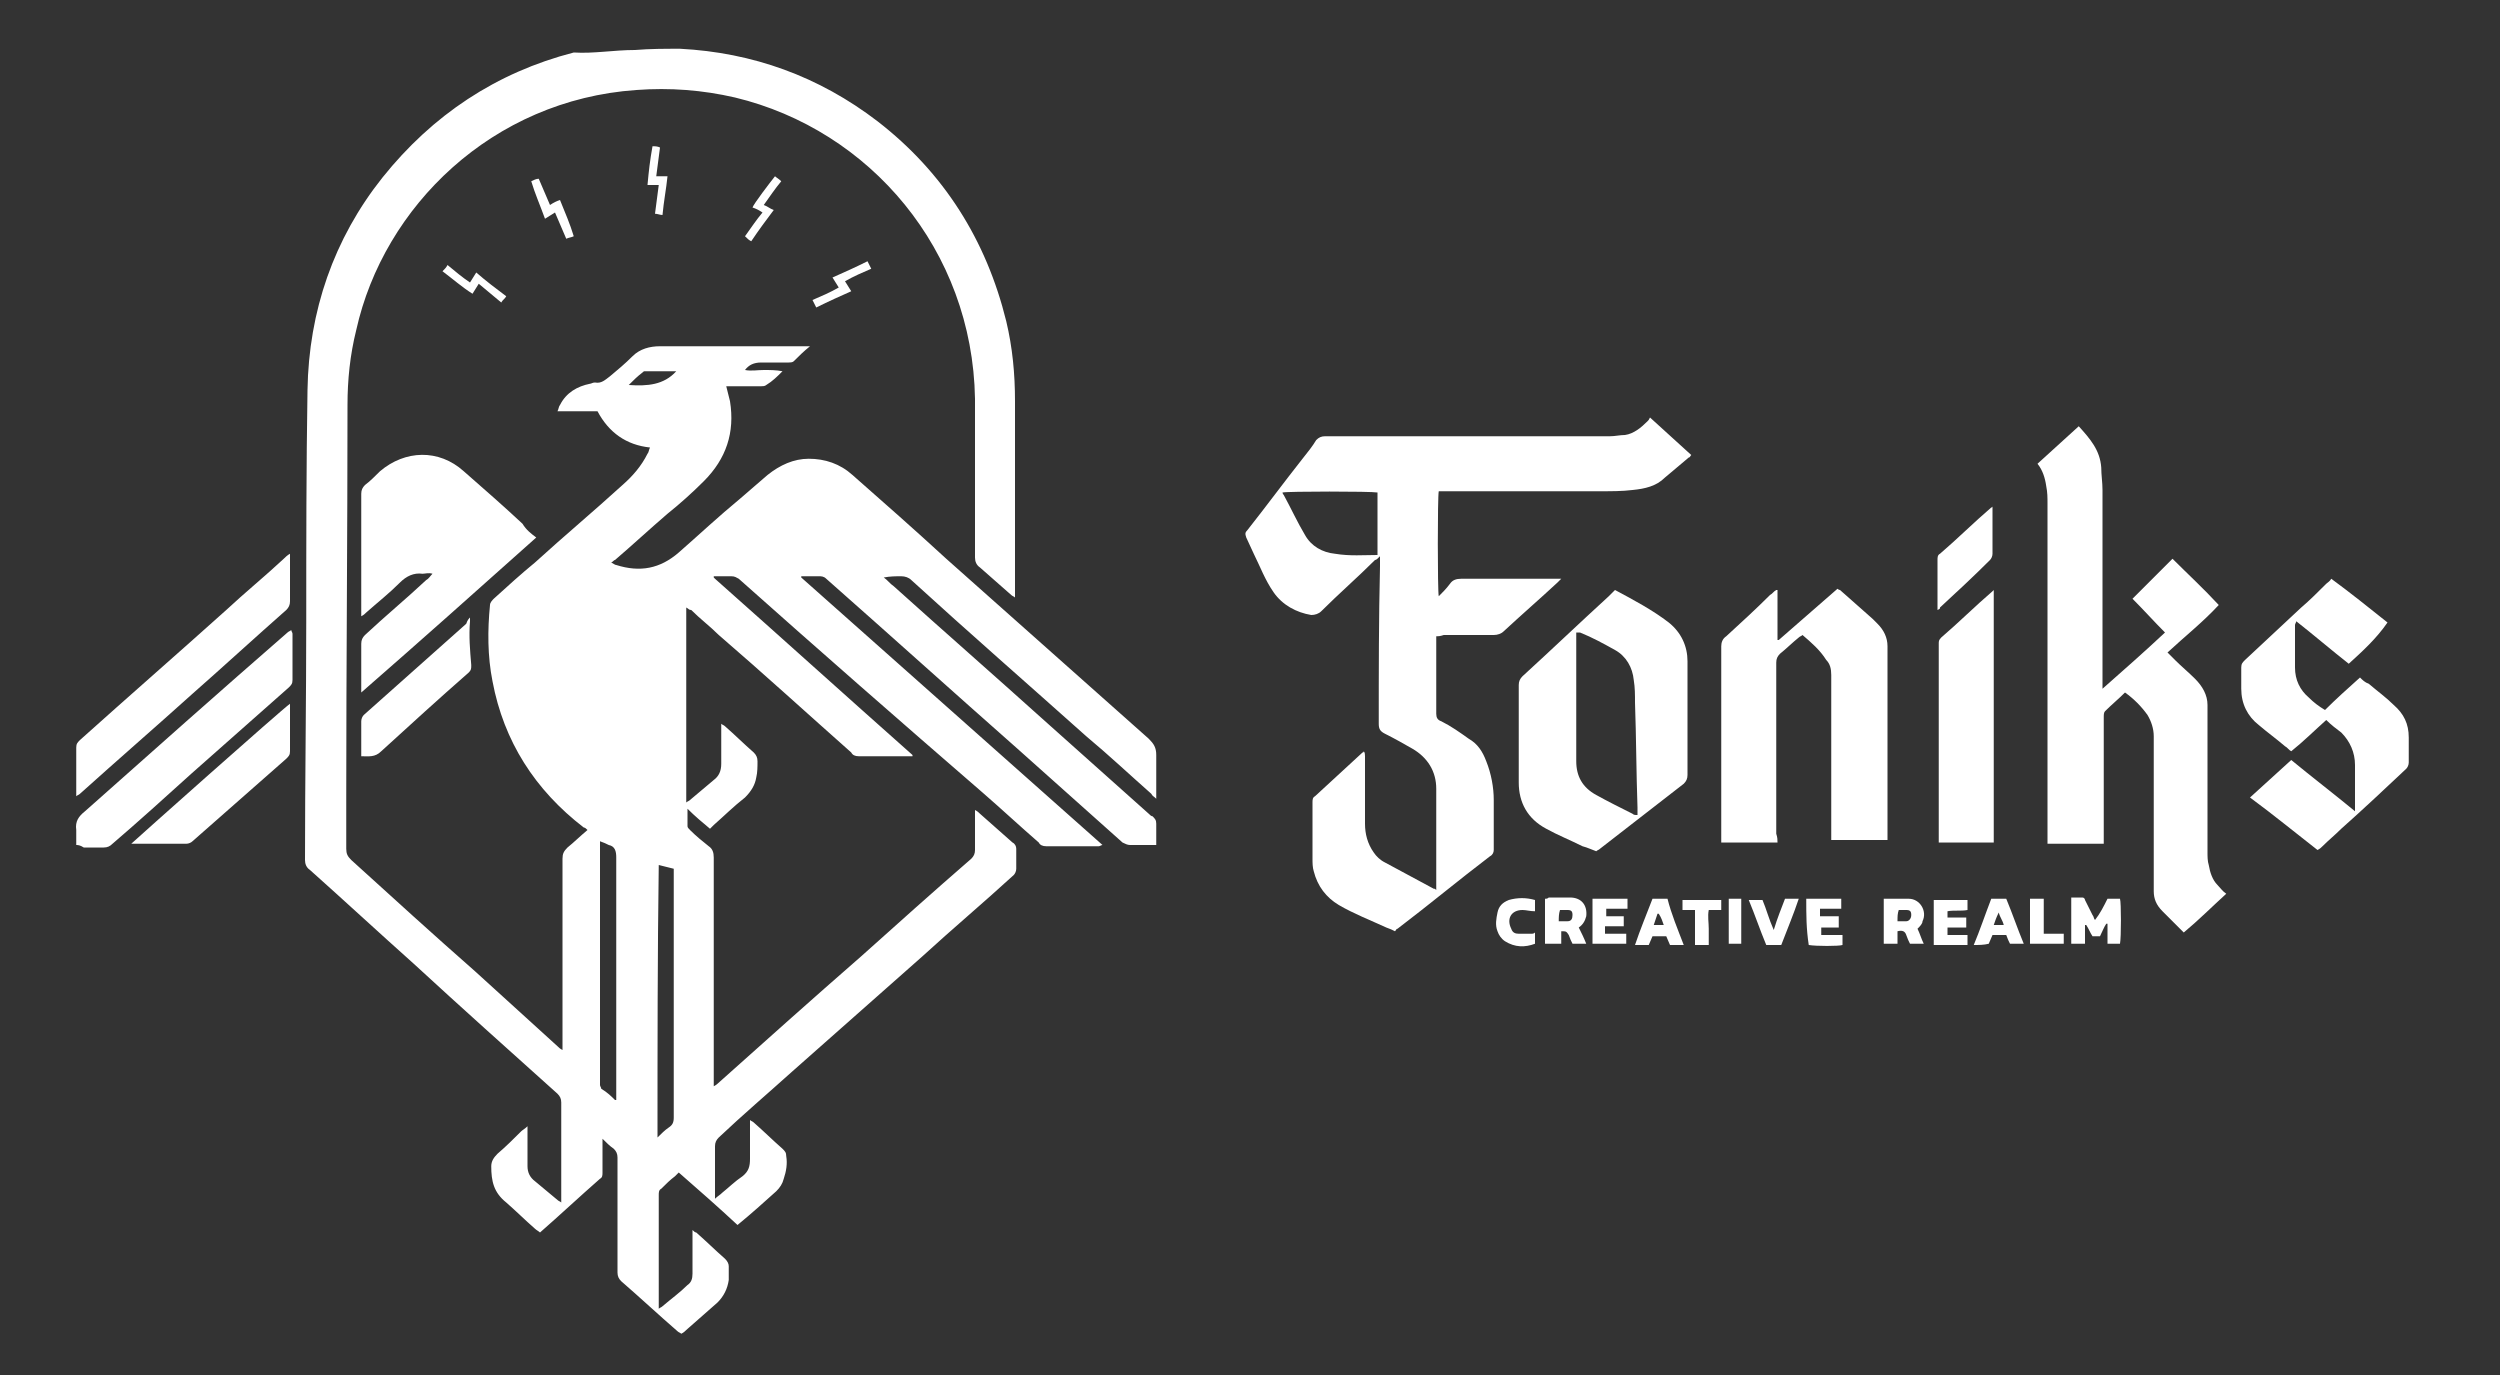 <?xml version="1.0" encoding="utf-8"?>
<!-- Generator: Adobe Illustrator 24.3.1, SVG Export Plug-In . SVG Version: 6.00 Build 0)  -->
<svg version="1.1" id="Layer_1" xmlns="http://www.w3.org/2000/svg" xmlns:xlink="http://www.w3.org/1999/xlink" x="0px" y="0px"
	 viewBox="0 0 200 110" style="enable-background:new 0 0 200 110;" xml:space="preserve">
<rect x="0" y="0" width="200" height="110" fill="#333333" stroke="none"/>
<style type="text/css">
	.st0{fill:#FFFFFF;}
</style>
<g>
	<path class="st0" d="M54.9,48.6c0,5.3,0,10.4,0,15.6c0.1-0.1,0.2-0.1,0.3-0.2c0.6-0.5,1.3-1.1,1.9-1.6c0.4-0.3,0.6-0.7,0.6-1.3
		c0-0.9,0-1.8,0-2.7c0-0.1,0-0.3,0-0.5c0.1,0.1,0.2,0.1,0.3,0.2c0.8,0.7,1.5,1.4,2.3,2.1c0.2,0.2,0.3,0.4,0.3,0.7
		c0,0.4,0,0.9-0.1,1.3c-0.1,0.6-0.4,1.1-0.9,1.6c-0.9,0.7-1.7,1.5-2.5,2.2c-0.1,0.1-0.2,0.2-0.3,0.3c-0.6-0.5-1.2-1-1.8-1.6
		c0,0.5,0,1,0,1.4c0,0.1,0.1,0.2,0.2,0.3c0.5,0.5,1,0.9,1.5,1.3c0.3,0.2,0.4,0.5,0.4,0.9c0,5.9,0,11.8,0,17.7c0,0.2,0,0.4,0,0.6
		c0.2-0.1,0.3-0.2,0.3-0.2c3.8-3.4,7.6-6.8,11.5-10.2c2.9-2.6,5.8-5.2,8.8-7.8c0.2-0.2,0.3-0.4,0.3-0.7c0-0.9,0-1.8,0-2.7
		c0-0.1,0-0.3,0-0.5c0.2,0.1,0.3,0.2,0.4,0.3c0.9,0.8,1.7,1.5,2.6,2.3c0.2,0.1,0.3,0.3,0.3,0.5c0,0.5,0,1.1,0,1.6
		c0,0.2-0.1,0.4-0.2,0.5c-2.4,2.2-4.9,4.3-7.3,6.5c-3.5,3.1-6.9,6.1-10.4,9.2c-2,1.8-4,3.5-5.9,5.3c-0.2,0.2-0.3,0.4-0.3,0.7
		c0,1.3,0,2.6,0,3.9c0,0.1,0,0.1,0,0.3c0.2-0.2,0.4-0.3,0.6-0.5c0.5-0.4,1-0.9,1.6-1.3c0.5-0.4,0.6-0.8,0.6-1.4c0-0.9,0-1.7,0-2.6
		c0-0.1,0-0.3,0-0.5c0.1,0.1,0.2,0.1,0.3,0.2c0.8,0.7,1.5,1.4,2.3,2.1c0.2,0.2,0.3,0.3,0.3,0.6c0.1,0.6,0,1.2-0.2,1.8
		c-0.1,0.4-0.3,0.7-0.6,1c-1,0.9-2,1.8-3.1,2.7c-1.5-1.4-3.1-2.8-4.7-4.2c-0.1,0.1-0.2,0.2-0.3,0.3c-0.4,0.3-0.7,0.6-1.1,1
		c-0.2,0.1-0.2,0.3-0.2,0.5c0,0.8,0,1.6,0,2.3c0,2.1,0,4.2,0,6.3c0,0.1,0,0.3,0,0.5c0.1-0.1,0.2-0.1,0.3-0.2c0.7-0.6,1.4-1.1,2-1.7
		c0.3-0.2,0.4-0.5,0.4-0.9c0-1,0-1.9,0-2.9c0-0.2,0-0.4,0-0.6c0.1,0.1,0.2,0.2,0.3,0.2c0.8,0.7,1.5,1.4,2.3,2.1
		c0.2,0.2,0.3,0.4,0.3,0.6c0,0.4,0,0.8,0,1.1c-0.1,0.7-0.4,1.3-0.9,1.8c-0.8,0.7-1.7,1.5-2.5,2.2c-0.1,0.1-0.2,0.2-0.4,0.3
		c-0.1-0.1-0.2-0.1-0.3-0.2c-1.5-1.3-3-2.7-4.5-4c-0.2-0.2-0.3-0.4-0.3-0.7c0-3.1,0-6.1,0-9.2c0-0.3-0.1-0.5-0.3-0.7
		c-0.3-0.2-0.6-0.5-0.9-0.8c0,0.2,0,0.3,0,0.4c0,0.8,0,1.6,0,2.3c0,0.2,0,0.4-0.2,0.5c-1.6,1.4-3.2,2.9-4.8,4.3
		c-0.1-0.1-0.3-0.2-0.4-0.3c-0.8-0.7-1.5-1.4-2.3-2.1c-1-0.8-1.2-1.7-1.2-2.9c0-0.4,0.2-0.7,0.5-1c0.7-0.6,1.3-1.2,1.9-1.8
		c0.1-0.1,0.3-0.2,0.5-0.4c0,0.2,0,0.4,0,0.5c0,0.7,0,1.4,0,2.1c0,0.2,0,0.4,0,0.6c0,0.5,0.2,0.9,0.6,1.2c0.6,0.5,1.2,1,1.8,1.5
		c0.1,0.1,0.2,0.1,0.3,0.2c0-0.2,0-0.3,0-0.4c0-2.5,0-5.1,0-7.6c0-0.3-0.1-0.5-0.3-0.7c-3.9-3.5-7.7-6.9-11.5-10.4
		c-2.8-2.5-5.5-5-8.3-7.5c-0.3-0.2-0.4-0.5-0.4-0.8c0-6.4,0.1-12.8,0.1-19.2c0-6.1,0-12.2,0.1-18.4c0.1-6.3,2.1-12.1,6-17
		c4-5,9.1-8.4,15.3-10C47.5,4.3,49.1,4,50.8,4c1.2-0.1,2.4-0.1,3.6-0.1c5.8,0.3,11.1,2.2,15.8,5.8c5.3,4.1,8.7,9.5,10.3,16
		c0.5,2.1,0.7,4.2,0.7,6.4c0,5.1,0,10.1,0,15.2c0,0.1,0,0.3,0,0.5c-0.1-0.1-0.2-0.1-0.3-0.2c-0.8-0.7-1.7-1.5-2.5-2.2
		c-0.3-0.2-0.4-0.5-0.4-0.8c0-4.2,0-8.5,0-12.7C77.8,20,69.6,10.4,58.8,7.8c-2.6-0.6-5.2-0.8-7.9-0.6C39.4,8,30.7,16.5,28.5,26.4
		c-0.5,2-0.7,4-0.7,6c0,10.4-0.1,20.8-0.1,31.2c0,1.4,0,2.9,0,4.3c0,0.4,0.1,0.6,0.4,0.9c3.3,3,6.6,6,9.9,8.9c2.2,2,4.4,4,6.6,6
		c0.1,0.1,0.2,0.2,0.4,0.3c0-0.3,0-0.4,0-0.6c0-4.9,0-9.8,0-14.7c0-0.4,0.1-0.6,0.4-0.9c0.5-0.4,1-0.9,1.6-1.4
		c-0.1-0.1-0.2-0.2-0.3-0.2c-3.9-3-6.4-6.9-7.3-11.7c-0.4-2-0.4-4.1-0.2-6.1c0-0.2,0.2-0.4,0.3-0.5c1.1-1,2.2-2,3.3-2.9
		c2.3-2.1,4.7-4.1,7-6.2c0.8-0.7,1.5-1.5,2-2.5c0.1-0.1,0.1-0.3,0.2-0.5c-1.9-0.2-3.3-1.2-4.2-2.9c-1,0-2.1,0-3.2,0
		c0.1-0.2,0.1-0.4,0.2-0.5c0.5-1,1.4-1.5,2.4-1.7c0.1,0,0.2-0.1,0.4-0.1c0.5,0.1,0.8-0.2,1.2-0.5c0.6-0.5,1.2-1,1.8-1.6
		c0.6-0.6,1.4-0.8,2.2-0.8c3,0,6,0,8.9,0c0.9,0,1.7,0,2.6,0c0.1,0,0.2,0,0.5,0c-0.5,0.4-0.9,0.8-1.3,1.2c-0.1,0.1-0.3,0.1-0.4,0.1
		c-0.7,0-1.5,0-2.2,0c-0.6,0-1,0.2-1.3,0.6c0.5,0.1,1,0,1.5,0c0.5,0,1,0,1.5,0.1c-0.4,0.4-0.8,0.8-1.3,1.1c-0.1,0.1-0.3,0.1-0.4,0.1
		c-0.8,0-1.5,0-2.3,0c-0.1,0-0.3,0-0.5,0c0.1,0.4,0.2,0.8,0.3,1.2c0.4,2.5-0.3,4.6-2.1,6.4c-0.9,0.9-1.9,1.8-2.9,2.6
		c-1.4,1.2-2.8,2.5-4.2,3.7c-0.1,0-0.1,0.1-0.3,0.2c0.2,0.1,0.3,0.2,0.4,0.2c1.9,0.6,3.5,0.3,5-1c1.6-1.4,3.2-2.9,4.9-4.3
		c0.7-0.6,1.5-1.3,2.2-1.9c1-0.8,2.1-1.3,3.3-1.3c1.3,0,2.5,0.4,3.5,1.3c2.5,2.2,5,4.4,7.5,6.7c5.4,4.8,10.8,9.6,16.2,14.4
		c0.4,0.4,0.6,0.7,0.6,1.3c0,1,0,2,0,2.9c0,0.1,0,0.3,0,0.6c-0.2-0.2-0.3-0.2-0.4-0.4c-1.7-1.5-3.4-3.1-5.2-4.6
		c-4.7-4.2-9.4-8.3-14-12.5c-0.2-0.2-0.5-0.3-0.8-0.3c-0.4,0-0.9,0-1.4,0.1c0.3,0.2,0.5,0.5,0.8,0.7c4,3.6,8,7.1,12,10.7
		c2.8,2.5,5.6,5,8.4,7.5c0.1,0.1,0.2,0.2,0.3,0.2c0.2,0.2,0.3,0.3,0.3,0.6c0,0.6,0,1.1,0,1.7c-0.2,0-0.3,0-0.4,0c-0.6,0-1.1,0-1.7,0
		c-0.2,0-0.4-0.1-0.6-0.2c-2.8-2.5-5.6-5-8.4-7.5c-5.1-4.5-10.2-9.1-15.3-13.6c-0.2-0.2-0.4-0.2-0.6-0.2c-0.5,0-1,0-1.4,0
		c0,0,0,0.1,0,0.1c8,7.1,16,14.2,24.1,21.4c-0.1,0-0.2,0.1-0.3,0.1c-1.4,0-2.8,0-4.2,0c-0.3,0-0.5-0.1-0.6-0.3c-1.5-1.3-3-2.7-4.5-4
		C71.9,57.6,65.5,52,59.1,46.3c-0.2-0.1-0.3-0.2-0.6-0.2c-0.5,0-1,0-1.4,0c0,0,0,0,0,0.1c0,0,0,0,0,0c0,0,0.1,0.1,0.1,0.1
		c5.3,4.7,10.5,9.4,15.8,14.1c0,0,0,0,0,0.1c-0.1,0-0.2,0-0.3,0c-1.3,0-2.7,0-4,0c-0.3,0-0.5-0.1-0.6-0.3c-3.5-3.1-7-6.3-10.6-9.4
		c-0.7-0.7-1.5-1.3-2.2-2C55.1,48.8,55.1,48.7,54.9,48.6z M52.6,91c0.3-0.3,0.6-0.6,0.9-0.8c0.3-0.2,0.4-0.4,0.4-0.8
		c0-6.5,0-12.9,0-19.4c0-0.1,0-0.3,0-0.5c-0.4-0.1-0.8-0.2-1.2-0.3C52.6,76.4,52.6,83.7,52.6,91z M49.2,88c0,0,0.1,0,0.1,0
		c0-0.2,0-0.4,0-0.6c0-6.3,0-12.5,0-18.8c0-0.5-0.1-0.9-0.6-1c-0.2-0.1-0.4-0.2-0.7-0.3c0,0.3,0,0.4,0,0.6c0,6.2,0,12.4,0,18.6
		c0,0.1,0,0.2,0,0.3c0,0.1,0.1,0.2,0.1,0.3C48.6,87.4,48.9,87.7,49.2,88z M54.1,29.7c-0.8,0-1.7,0-2.5,0c-0.1,0-0.1,0-0.2,0.1
		c-0.4,0.3-0.7,0.6-1.1,1C51.8,30.9,53.1,30.8,54.1,29.7z"/>
	<path class="st0" d="M114.9,50.9c0,0.2,0,0.4,0,0.5c0,1.9,0,3.8,0,5.7c0,0.3,0.1,0.5,0.4,0.6c0.8,0.4,1.5,0.9,2.2,1.4
		c0.7,0.4,1.1,1,1.4,1.8c0.4,1,0.6,2.1,0.6,3.1c0,1.3,0,2.6,0,4c0,0.2-0.1,0.4-0.3,0.5c-2.5,1.9-4.9,3.9-7.4,5.8
		c-0.1,0-0.1,0.1-0.2,0.2c-0.2-0.1-0.4-0.2-0.7-0.3c-1.3-0.6-2.6-1.1-3.8-1.8c-1-0.6-1.7-1.5-2-2.7c-0.1-0.3-0.1-0.7-0.1-1
		c0-1.5,0-3,0-4.5c0-0.2,0-0.4,0.2-0.5c1.3-1.2,2.5-2.3,3.8-3.5c0,0,0.1,0,0.1-0.1c0.1,0.1,0.1,0.3,0.1,0.4c0,1.8,0,3.6,0,5.4
		c0,0.8,0.2,1.6,0.7,2.3c0.2,0.3,0.5,0.6,0.9,0.8c1.3,0.7,2.6,1.4,3.9,2.1c0.1,0,0.1,0,0.2,0.1c0-0.1,0-0.2,0-0.3c0-2.6,0-5.2,0-7.8
		c0-1.4-0.7-2.5-1.9-3.2c-0.7-0.4-1.4-0.8-2.2-1.2c-0.4-0.2-0.5-0.4-0.5-0.8c0-4.2,0-8.4,0.1-12.6c0-0.2,0-0.5,0-0.8
		c-0.2,0.2-0.3,0.3-0.4,0.3c-1.4,1.4-2.9,2.7-4.3,4.1c-0.2,0.2-0.5,0.3-0.8,0.3c-1.2-0.2-2.3-0.8-3-1.8c-0.7-1-1.1-2.1-1.6-3.1
		c-0.2-0.4-0.4-0.9-0.6-1.3c-0.1-0.3-0.1-0.4,0.1-0.6c1.5-1.9,2.9-3.8,4.4-5.7c0.4-0.5,0.8-1,1.1-1.5c0.2-0.2,0.4-0.3,0.7-0.3
		c4.6,0,9.1,0,13.7,0c3,0,6,0,9.1,0c0.4,0,0.8-0.1,1.2-0.1c0.7-0.1,1.3-0.6,1.8-1.1c0.1-0.1,0.1-0.1,0.2-0.3c1.1,1,2.2,2,3.3,3
		c-0.1,0.1-0.1,0.2-0.2,0.2c-0.6,0.5-1.3,1.1-1.9,1.6c-0.7,0.7-1.6,0.9-2.6,1c-0.8,0.1-1.7,0.1-2.5,0.1c-4.2,0-8.4,0-12.5,0
		c-0.2,0-0.4,0-0.5,0c-0.1,0.4-0.1,8,0,8.4c0.3-0.3,0.6-0.6,0.9-1c0.2-0.3,0.5-0.4,0.9-0.4c2.5,0,4.9,0,7.4,0c0.2,0,0.3,0,0.6,0
		c-0.1,0.1-0.2,0.2-0.3,0.3c-1.4,1.3-2.9,2.6-4.3,3.9c-0.2,0.2-0.5,0.3-0.8,0.3c-1.3,0-2.6,0-4,0C115.2,50.9,115.1,50.9,114.9,50.9z
		 M110.2,44.4c0-1.7,0-3.4,0-5c-0.5-0.1-7.2-0.1-7.6,0c0,0.1,0.1,0.2,0.1,0.2c0.6,1.1,1.1,2.2,1.7,3.2c0.5,0.9,1.4,1.4,2.4,1.5
		C108,44.5,109.1,44.4,110.2,44.4z"/>
	<path class="st0" d="M163,37.1c1.1-1,2.2-2,3.3-3c0.9,1,1.7,1.9,1.8,3.3c0,0.6,0.1,1.2,0.1,1.8c0,5.1,0,10.2,0,15.3
		c0,0.2,0,0.4,0,0.6c1.7-1.5,3.4-3,5-4.5c-0.9-0.9-1.7-1.8-2.6-2.7c1.1-1.1,2.1-2.1,3.2-3.2c1.2,1.2,2.5,2.4,3.7,3.7
		c-1.3,1.4-2.7,2.5-4.1,3.8c0.2,0.2,0.4,0.4,0.6,0.6c0.5,0.5,1.1,1,1.6,1.5c0.6,0.6,1,1.3,1,2.1c0,0.3,0,0.5,0,0.8c0,3.7,0,7.3,0,11
		c0,0.3,0,0.7,0.1,1c0.1,0.6,0.3,1.2,0.7,1.6c0.2,0.2,0.4,0.5,0.7,0.7c-1.1,1-2.2,2.1-3.4,3.1c-0.1-0.1-0.2-0.2-0.3-0.3
		c-0.5-0.5-0.9-0.9-1.4-1.4c-0.5-0.5-0.7-1-0.7-1.6c0-0.4,0-0.9,0-1.3c0-3.7,0-7.4,0-11.1c0-0.6-0.2-1.2-0.5-1.7
		c-0.5-0.7-1.1-1.3-1.8-1.8c-0.5,0.5-1.1,1-1.6,1.5c-0.1,0.1-0.1,0.3-0.1,0.5c0,2,0,4,0,6c0,1.2,0,2.4,0,3.6c0,0.1,0,0.3,0,0.5
		c-1.5,0-3,0-4.5,0c0-0.2,0-0.3,0-0.5c0-4.2,0-8.4,0-12.5c0-4.7,0-9.4,0-14.2c0-0.5,0-0.9-0.1-1.4C163.6,38.2,163.4,37.6,163,37.1z"
		/>
	<path class="st0" d="M142.2,67.4c-1.5,0-3,0-4.5,0c0-0.1,0-0.3,0-0.4c0-5.1,0-10.2,0-15.3c0-0.3,0.1-0.6,0.4-0.8
		c1.2-1.1,2.4-2.2,3.5-3.3c0.2-0.1,0.3-0.3,0.5-0.4c0,0,0.1,0,0.1,0c0,0,0,0,0,0c0,1.3,0,2.6,0,4c0,0,0.1,0,0.1,0c0,0,0,0,0,0
		c1.6-1.4,3.1-2.7,4.7-4.1c0.1,0.1,0.2,0.1,0.2,0.1c0.9,0.8,1.7,1.5,2.6,2.3c0.1,0.1,0.3,0.3,0.4,0.4c0.5,0.5,0.8,1.1,0.8,1.8
		c0,1.6,0,3.2,0,4.8c0,3.4,0,6.8,0,10.2c0,0.2,0,0.4,0,0.5c-1.5,0-3,0-4.5,0c0-0.2,0-0.4,0-0.6c0-4.2,0-8.4,0-12.6
		c0-0.5-0.1-0.9-0.4-1.2c-0.5-0.8-1.2-1.4-1.9-2c-0.1,0.1-0.2,0.1-0.3,0.2c-0.5,0.4-1,0.9-1.5,1.3c-0.2,0.2-0.3,0.4-0.3,0.7
		c0,2.1,0,4.2,0,6.4c0,2.4,0,4.8,0,7.3C142.2,67,142.2,67.2,142.2,67.4z"/>
	<path class="st0" d="M129.2,47.2c1.5,0.8,3,1.6,4.3,2.6c1,0.8,1.5,1.9,1.5,3.1c0,3,0,6.1,0,9.1c0,0.3-0.1,0.5-0.3,0.7
		c-2.2,1.7-4.5,3.5-6.7,5.2c-0.1,0.1-0.2,0.1-0.3,0.2c-0.3-0.1-0.7-0.3-1.1-0.4c-1-0.5-2-0.9-2.9-1.4c-1.5-0.8-2.2-2.1-2.2-3.7
		c0-2.6,0-5.2,0-7.8c0-0.3,0.1-0.5,0.3-0.7c2.3-2.1,4.6-4.3,6.9-6.4C129,47.4,129.1,47.3,129.2,47.2z M126.1,50.6c0,0.2,0,0.4,0,0.5
		c0,2.2,0,4.4,0,6.6c0,1.1,0,2.1,0,3.2c0,1.2,0.5,2.1,1.6,2.7c0.9,0.5,1.9,1,2.9,1.5c0.1,0.1,0.2,0.1,0.4,0.1c0-0.2,0-0.4,0-0.6
		c-0.1-2.8-0.1-5.6-0.2-8.4c0-0.6,0-1.2-0.1-1.8c-0.1-1-0.6-1.9-1.5-2.4c-0.9-0.5-1.8-1-2.8-1.4C126.3,50.6,126.2,50.6,126.1,50.6z"
		/>
	<path class="st0" d="M42.9,43c-4.7,4.2-9.3,8.3-14,12.4c0-0.2,0-0.3,0-0.5c0-1.1,0-2.3,0-3.4c0-0.3,0.1-0.5,0.3-0.7
		c1.6-1.5,3.3-2.9,4.9-4.4c0.2-0.1,0.3-0.3,0.5-0.5c-0.3-0.1-0.6,0-0.8,0c-0.7-0.1-1.3,0.2-1.8,0.7c-0.9,0.9-1.8,1.6-2.7,2.4
		c-0.1,0.1-0.2,0.2-0.4,0.3c0-0.2,0-0.3,0-0.4c0-3.1,0-6.3,0-9.4c0-0.3,0.1-0.5,0.3-0.7c0.4-0.3,0.8-0.7,1.2-1.1
		c2-1.7,4.7-1.8,6.7,0c1.6,1.4,3.2,2.8,4.7,4.2C42.1,42.4,42.5,42.7,42.9,43z"/>
	<path class="st0" d="M187.9,53.1c-1.4-1.1-2.8-2.3-4.2-3.4c0,0.1-0.1,0.2-0.1,0.3c0,1.1,0,2.3,0,3.4c0,1,0.4,1.8,1.1,2.4
		c0.4,0.4,0.8,0.7,1.3,1c0.9-0.9,1.8-1.7,2.8-2.6c0.2,0.2,0.4,0.4,0.7,0.5c0.7,0.6,1.4,1.1,2,1.7c0.8,0.7,1.2,1.5,1.2,2.6
		c0,0.7,0,1.4,0,2c0,0.2-0.1,0.4-0.2,0.5c-1.7,1.6-3.4,3.2-5.2,4.8c-0.5,0.5-1,0.9-1.5,1.4c-0.1,0.1-0.2,0.2-0.4,0.3
		c-1.8-1.4-3.5-2.8-5.4-4.2c1.1-1,2.2-2,3.3-3c1.7,1.4,3.4,2.7,5.1,4.1c0-0.2,0-0.3,0-0.4c0-1.1,0-2.2,0-3.3c0-1-0.4-1.9-1.1-2.6
		c-0.4-0.3-0.8-0.6-1.2-1c-0.9,0.8-1.8,1.7-2.8,2.5c-0.2-0.1-0.3-0.3-0.5-0.4c-0.7-0.6-1.4-1.1-2.1-1.7c-0.9-0.7-1.4-1.7-1.4-2.9
		c0-0.6,0-1.1,0-1.7c0-0.3,0.1-0.4,0.3-0.6c1.5-1.4,3-2.8,4.5-4.2c0.7-0.6,1.3-1.2,2-1.9c0.1-0.1,0.3-0.2,0.4-0.4
		c1.5,1.1,3,2.3,4.5,3.5C190.1,51.1,189,52.1,187.9,53.1z"/>
	<path class="st0" d="M159.5,47.2c0,6.8,0,13.5,0,20.2c-1.5,0-2.9,0-4.4,0c0-0.1,0-0.2,0-0.3c0-5.2,0-10.4,0-15.6
		c0-0.2,0-0.3,0.2-0.5c1.4-1.2,2.7-2.5,4.1-3.7C159.4,47.3,159.4,47.3,159.5,47.2z"/>
	<path class="st0" d="M23.2,44.3c0,0.2,0,0.4,0,0.5c0,1.1,0,2.2,0,3.3c0,0.3-0.1,0.5-0.3,0.7c-2.5,2.2-5,4.5-7.5,6.7
		c-3,2.7-6,5.3-9,8c-0.1,0.1-0.2,0.1-0.3,0.2c0-0.2,0-0.3,0-0.4c0-1.2,0-2.3,0-3.5c0-0.3,0.1-0.4,0.3-0.6c3.9-3.5,7.8-6.9,11.7-10.4
		c1.5-1.4,3.1-2.7,4.6-4.1C22.8,44.6,23,44.4,23.2,44.3z"/>
	<path class="st0" d="M6.1,67.6c0-0.4,0-0.8,0-1.2c-0.1-0.7,0.2-1.1,0.7-1.5c5.4-4.8,10.8-9.6,16.2-14.3c0.1-0.1,0.2-0.1,0.3-0.2
		c0,0.1,0.1,0.2,0.1,0.3c0,1.2,0,2.4,0,3.7c0,0.3-0.1,0.4-0.3,0.6c-2.6,2.3-5.2,4.6-7.8,6.9c-2.1,1.9-4.2,3.8-6.3,5.6
		c-0.2,0.2-0.4,0.3-0.7,0.3c-0.5,0-1.1,0-1.6,0C6.4,67.6,6.2,67.6,6.1,67.6z"/>
	<path class="st0" d="M23.2,56.3c0,0.3,0,0.6,0,0.8c0,1,0,2,0,3c0,0.3-0.1,0.4-0.3,0.6c-2.5,2.2-5,4.4-7.5,6.6
		c-0.1,0.1-0.3,0.2-0.5,0.2c-1.4,0-2.8,0-4.2,0c-0.1,0-0.1,0-0.2,0C10.7,67.3,22.6,56.7,23.2,56.3z"/>
	<path class="st0" d="M37.6,49.4c0,0.1,0,0.2,0,0.3c-0.1,1.2,0,2.3,0.1,3.5c0,0.3,0,0.4-0.2,0.6c-2.4,2.1-4.7,4.2-7,6.3
		c-0.5,0.5-1,0.4-1.6,0.4c0-0.1,0-0.2,0-0.3c0-0.8,0-1.7,0-2.5c0-0.2,0.1-0.4,0.2-0.5c2.7-2.4,5.5-4.9,8.2-7.3
		C37.4,49.6,37.5,49.5,37.6,49.4z"/>
	<path class="st0" d="M155,48.8c0-0.2,0-0.4,0-0.5c0-1.2,0-2.3,0-3.5c0-0.2,0-0.4,0.2-0.5c1.4-1.2,2.7-2.5,4.1-3.7
		c0,0,0.1,0,0.1-0.1c0,0.1,0,0.2,0,0.3c0,1.2,0,2.3,0,3.5c0,0.2-0.1,0.4-0.2,0.5c-1.3,1.3-2.7,2.6-4,3.8
		C155.2,48.7,155.2,48.7,155,48.8z"/>
	<path class="st0" d="M168.6,71.9c0.3,0,0.6,0,1,0c0.1,0.3,0.1,3.1,0,3.6c-0.3,0-0.6,0-1,0c0-0.5,0-1,0-1.6c0,0-0.1,0-0.1,0
		c-0.2,0.3-0.3,0.6-0.5,1c-0.2,0-0.4,0-0.6,0c-0.2-0.3-0.3-0.6-0.5-0.9c0,0-0.1,0-0.1,0c0,0.5,0,1,0,1.5c-0.4,0-0.7,0-1.1,0
		c0-1.2,0-2.4,0-3.7c0.3,0,0.6,0,0.9,0c0.1,0,0.2,0.1,0.2,0.2c0.2,0.4,0.4,0.8,0.6,1.2c0.1,0.1,0.1,0.3,0.2,0.4
		C168,73.1,168.3,72.5,168.6,71.9z"/>
	<path class="st0" d="M123.6,75.5c0-1.2,0-2.4,0-3.6c0.1,0,0.2,0,0.3-0.1c0.6,0,1.1,0,1.7,0c0.9,0,1.4,0.6,1.3,1.5
		c-0.1,0.4-0.3,0.7-0.6,0.9c0.2,0.4,0.4,0.8,0.6,1.3c-0.4,0-0.7,0-1.1,0c-0.1-0.2-0.2-0.4-0.3-0.7c-0.2-0.3-0.2-0.3-0.6-0.3
		c0,0.2,0,0.3,0,0.5c0,0.2,0,0.3,0,0.5C124.3,75.5,124,75.5,123.6,75.5z M124.7,73.7c0.1,0,0.2,0,0.4,0c0.1,0,0.2,0,0.3,0
		c0.3,0,0.4-0.2,0.4-0.5c0-0.3-0.1-0.4-0.4-0.4c-0.2,0-0.4,0-0.6,0C124.7,73.1,124.7,73.4,124.7,73.7z"/>
	<path class="st0" d="M153.4,74.3c0.2,0.4,0.3,0.8,0.5,1.2c-0.4,0-0.7,0-1.1,0c-0.1-0.2-0.2-0.4-0.3-0.7c-0.1-0.3-0.3-0.4-0.7-0.3
		c0,0.3,0,0.7,0,1c-0.4,0-0.7,0-1.1,0c0-1.2,0-2.4,0-3.6c0.1,0,0.2,0,0.2,0c0.6,0,1.2,0,1.8,0c0.9,0,1.5,1,1.1,1.8
		C153.8,73.9,153.6,74.1,153.4,74.3z M151.8,73.7c0.2,0,0.5,0,0.7,0c0.2,0,0.4-0.2,0.4-0.5c0-0.3-0.1-0.4-0.4-0.4
		c-0.2,0-0.4,0-0.6,0C151.8,73.1,151.8,73.3,151.8,73.7z"/>
	<path class="st0" d="M130.2,71.9c0,0.3,0,0.5,0,0.8c-0.6,0-1.1,0-1.7,0c0,0.2,0,0.4,0,0.6c0.5,0,0.9,0,1.4,0c0,0.3,0,0.5,0,0.8
		c-0.5,0-1,0-1.5,0c0,0.2,0,0.4,0,0.6c0.6,0,1.1,0,1.7,0c0,0.3,0,0.5,0,0.8c-0.9,0-1.8,0-2.7,0c0-1.2,0-2.4,0-3.6
		C128.4,71.9,129.3,71.9,130.2,71.9z"/>
	<path class="st0" d="M157.4,74.8c0,0.3,0,0.5,0,0.8c-0.9,0-1.8,0-2.7,0c0-1.2,0-2.4,0-3.6c0.9,0,1.8,0,2.7,0c0,0.2,0,0.5,0,0.8
		c-0.5,0.1-1.1,0-1.6,0.1c0,0.2,0,0.3,0,0.5c0.5,0,0.9,0,1.5,0c0,0.3,0,0.5,0,0.8c-0.5,0-1,0-1.5,0c0,0.2,0,0.4,0,0.6
		C156.3,74.8,156.8,74.8,157.4,74.8z"/>
	<path class="st0" d="M144.5,71.9c0.9,0,1.8,0,2.8,0c0,0.3,0,0.5,0,0.8c-0.6,0-1.1,0-1.7,0c0,0.2,0,0.4,0,0.6c0.5,0,1,0,1.5,0
		c0,0.3,0,0.5,0,0.9c-0.5,0-1,0-1.4,0c0,0.2,0,0.4,0,0.6c0.6,0,1.1,0,1.7,0c0,0.3,0,0.5,0,0.8c-0.3,0.1-2.1,0.1-2.7,0
		C144.5,74.3,144.5,73.2,144.5,71.9z"/>
	<path class="st0" d="M134.7,75.6c-0.4,0-0.8,0-1.1,0c-0.1-0.2-0.2-0.5-0.3-0.7c-0.4,0-0.7,0-1.1,0c-0.1,0.2-0.2,0.5-0.3,0.7
		c-0.3,0-0.7,0-1.1,0c0.4-1.2,0.9-2.4,1.4-3.7c0.4,0,0.8,0,1.2,0C133.7,73.1,134.2,74.3,134.7,75.6z M133.1,74
		c-0.1-0.3-0.2-0.6-0.4-0.9c0,0-0.1,0-0.1,0c-0.1,0.3-0.2,0.6-0.3,0.9C132.6,74,132.8,74,133.1,74z"/>
	<path class="st0" d="M157.9,75.6c0.5-1.2,0.9-2.4,1.4-3.7c0.4,0,0.8,0,1.2,0c0.5,1.2,0.9,2.4,1.4,3.6c-0.4,0-0.7,0-1.1,0
		c-0.1-0.2-0.2-0.4-0.3-0.7c-0.4,0-0.7,0-1.1,0c-0.1,0.2-0.2,0.5-0.3,0.7C158.7,75.6,158.3,75.6,157.9,75.6z M160.3,74
		c-0.1-0.4-0.3-0.6-0.4-1c-0.2,0.4-0.3,0.7-0.4,1C159.8,74,160,74,160.3,74z"/>
	<path class="st0" d="M142.8,71.9c0.4,0,0.7,0,1.1,0c-0.4,1.2-0.9,2.4-1.4,3.7c-0.4,0-0.8,0-1.2,0c-0.5-1.2-0.9-2.4-1.4-3.6
		c0.4,0,0.7,0,1.1,0c0.3,0.7,0.5,1.5,0.9,2.4C142.2,73.4,142.5,72.7,142.8,71.9z"/>
	<path class="st0" d="M122.8,72c0,0.3,0,0.6,0,0.9c-0.4,0-0.7-0.1-1-0.1c-0.9,0-1.3,0.7-0.9,1.5c0.1,0.3,0.3,0.4,0.6,0.4
		c0.3,0,0.7,0,1,0c0.1,0,0.2,0,0.3-0.1c0,0.3,0,0.6,0,0.9c-0.8,0.3-1.6,0.3-2.4-0.2c-0.3-0.2-0.5-0.5-0.6-0.8c-0.2-0.5-0.1-1,0-1.5
		c0.1-0.5,0.4-0.8,0.9-1C121.4,71.8,122.1,71.8,122.8,72z"/>
	<path class="st0" d="M136.7,75.6c-0.4,0-0.7,0-1.1,0c0-0.9,0-1.9,0-2.8c-0.3,0-0.7,0-1,0c0-0.3,0-0.5,0-0.8c1,0,2,0,3.1,0
		c0,0.3,0,0.5,0,0.8c-0.3,0-0.6,0-1,0c-0.1,0.5,0,1,0,1.5C136.7,74.6,136.7,75.1,136.7,75.6z"/>
	<path class="st0" d="M162.4,71.9c0.4,0,0.7,0,1.1,0c0,0.9,0,1.9,0,2.8c0.6,0,1.1,0,1.6,0c0,0.3,0,0.5,0,0.8c-0.9,0-1.8,0-2.7,0
		C162.4,74.4,162.4,73.2,162.4,71.9z"/>
	<path class="st0" d="M42.5,14.5c0.2-0.1,0.4-0.2,0.6-0.2c0.3,0.7,0.6,1.4,0.9,2.1c0.3-0.2,0.5-0.3,0.8-0.4c0.4,1,0.8,1.9,1.1,2.9
		c-0.2,0.1-0.4,0.1-0.6,0.2c-0.3-0.7-0.6-1.4-0.9-2.1c-0.3,0.2-0.5,0.3-0.8,0.5C43.2,16.4,42.8,15.5,42.5,14.5z"/>
	<path class="st0" d="M35.4,21.7c0.2-0.2,0.3-0.3,0.4-0.5c0.6,0.5,1.2,1,1.8,1.4c0.2-0.3,0.3-0.5,0.5-0.8c0.8,0.7,1.6,1.3,2.4,1.9
		c-0.1,0.2-0.3,0.3-0.4,0.5c-0.6-0.5-1.2-1-1.8-1.5c-0.2,0.3-0.3,0.5-0.5,0.8C37,23,36.2,22.3,35.4,21.7z"/>
	<path class="st0" d="M69.4,20.9c0.1,0.2,0.2,0.4,0.3,0.6c-0.7,0.3-1.4,0.6-2.1,1c0.2,0.3,0.3,0.5,0.5,0.8c-0.9,0.4-1.8,0.8-2.8,1.3
		c-0.1-0.2-0.2-0.4-0.3-0.6c0.7-0.3,1.4-0.6,2.1-1c-0.2-0.3-0.3-0.5-0.5-0.8C67.5,21.8,68.4,21.4,69.4,20.9z"/>
	<path class="st0" d="M61,17c-0.3-0.2-0.5-0.3-0.8-0.4c0.1-0.3,1.4-2,1.8-2.5c0.1,0.1,0.3,0.2,0.5,0.4c-0.5,0.6-0.9,1.2-1.4,1.9
		c0.3,0.1,0.5,0.3,0.8,0.4c-0.6,0.8-1.2,1.6-1.8,2.5c-0.2-0.1-0.3-0.2-0.5-0.4C60.1,18.2,60.5,17.6,61,17z"/>
	<path class="st0" d="M52.2,11.7c0.2,0,0.4,0,0.6,0.1c-0.1,0.8-0.2,1.5-0.3,2.3c0.3,0,0.6,0,0.9,0c-0.1,1-0.3,2-0.4,3.1
		c-0.2,0-0.4-0.1-0.6-0.1c0.1-0.8,0.2-1.5,0.3-2.3c-0.3,0-0.6,0-0.9,0C51.9,13.7,52,12.8,52.2,11.7z"/>
	<path class="st0" d="M138.3,71.9c0.3,0,0.7,0,1,0c0,1.2,0,2.4,0,3.6c-0.3,0-0.7,0-1,0C138.3,74.4,138.3,73.2,138.3,71.9z"/>
</g>
</svg>
